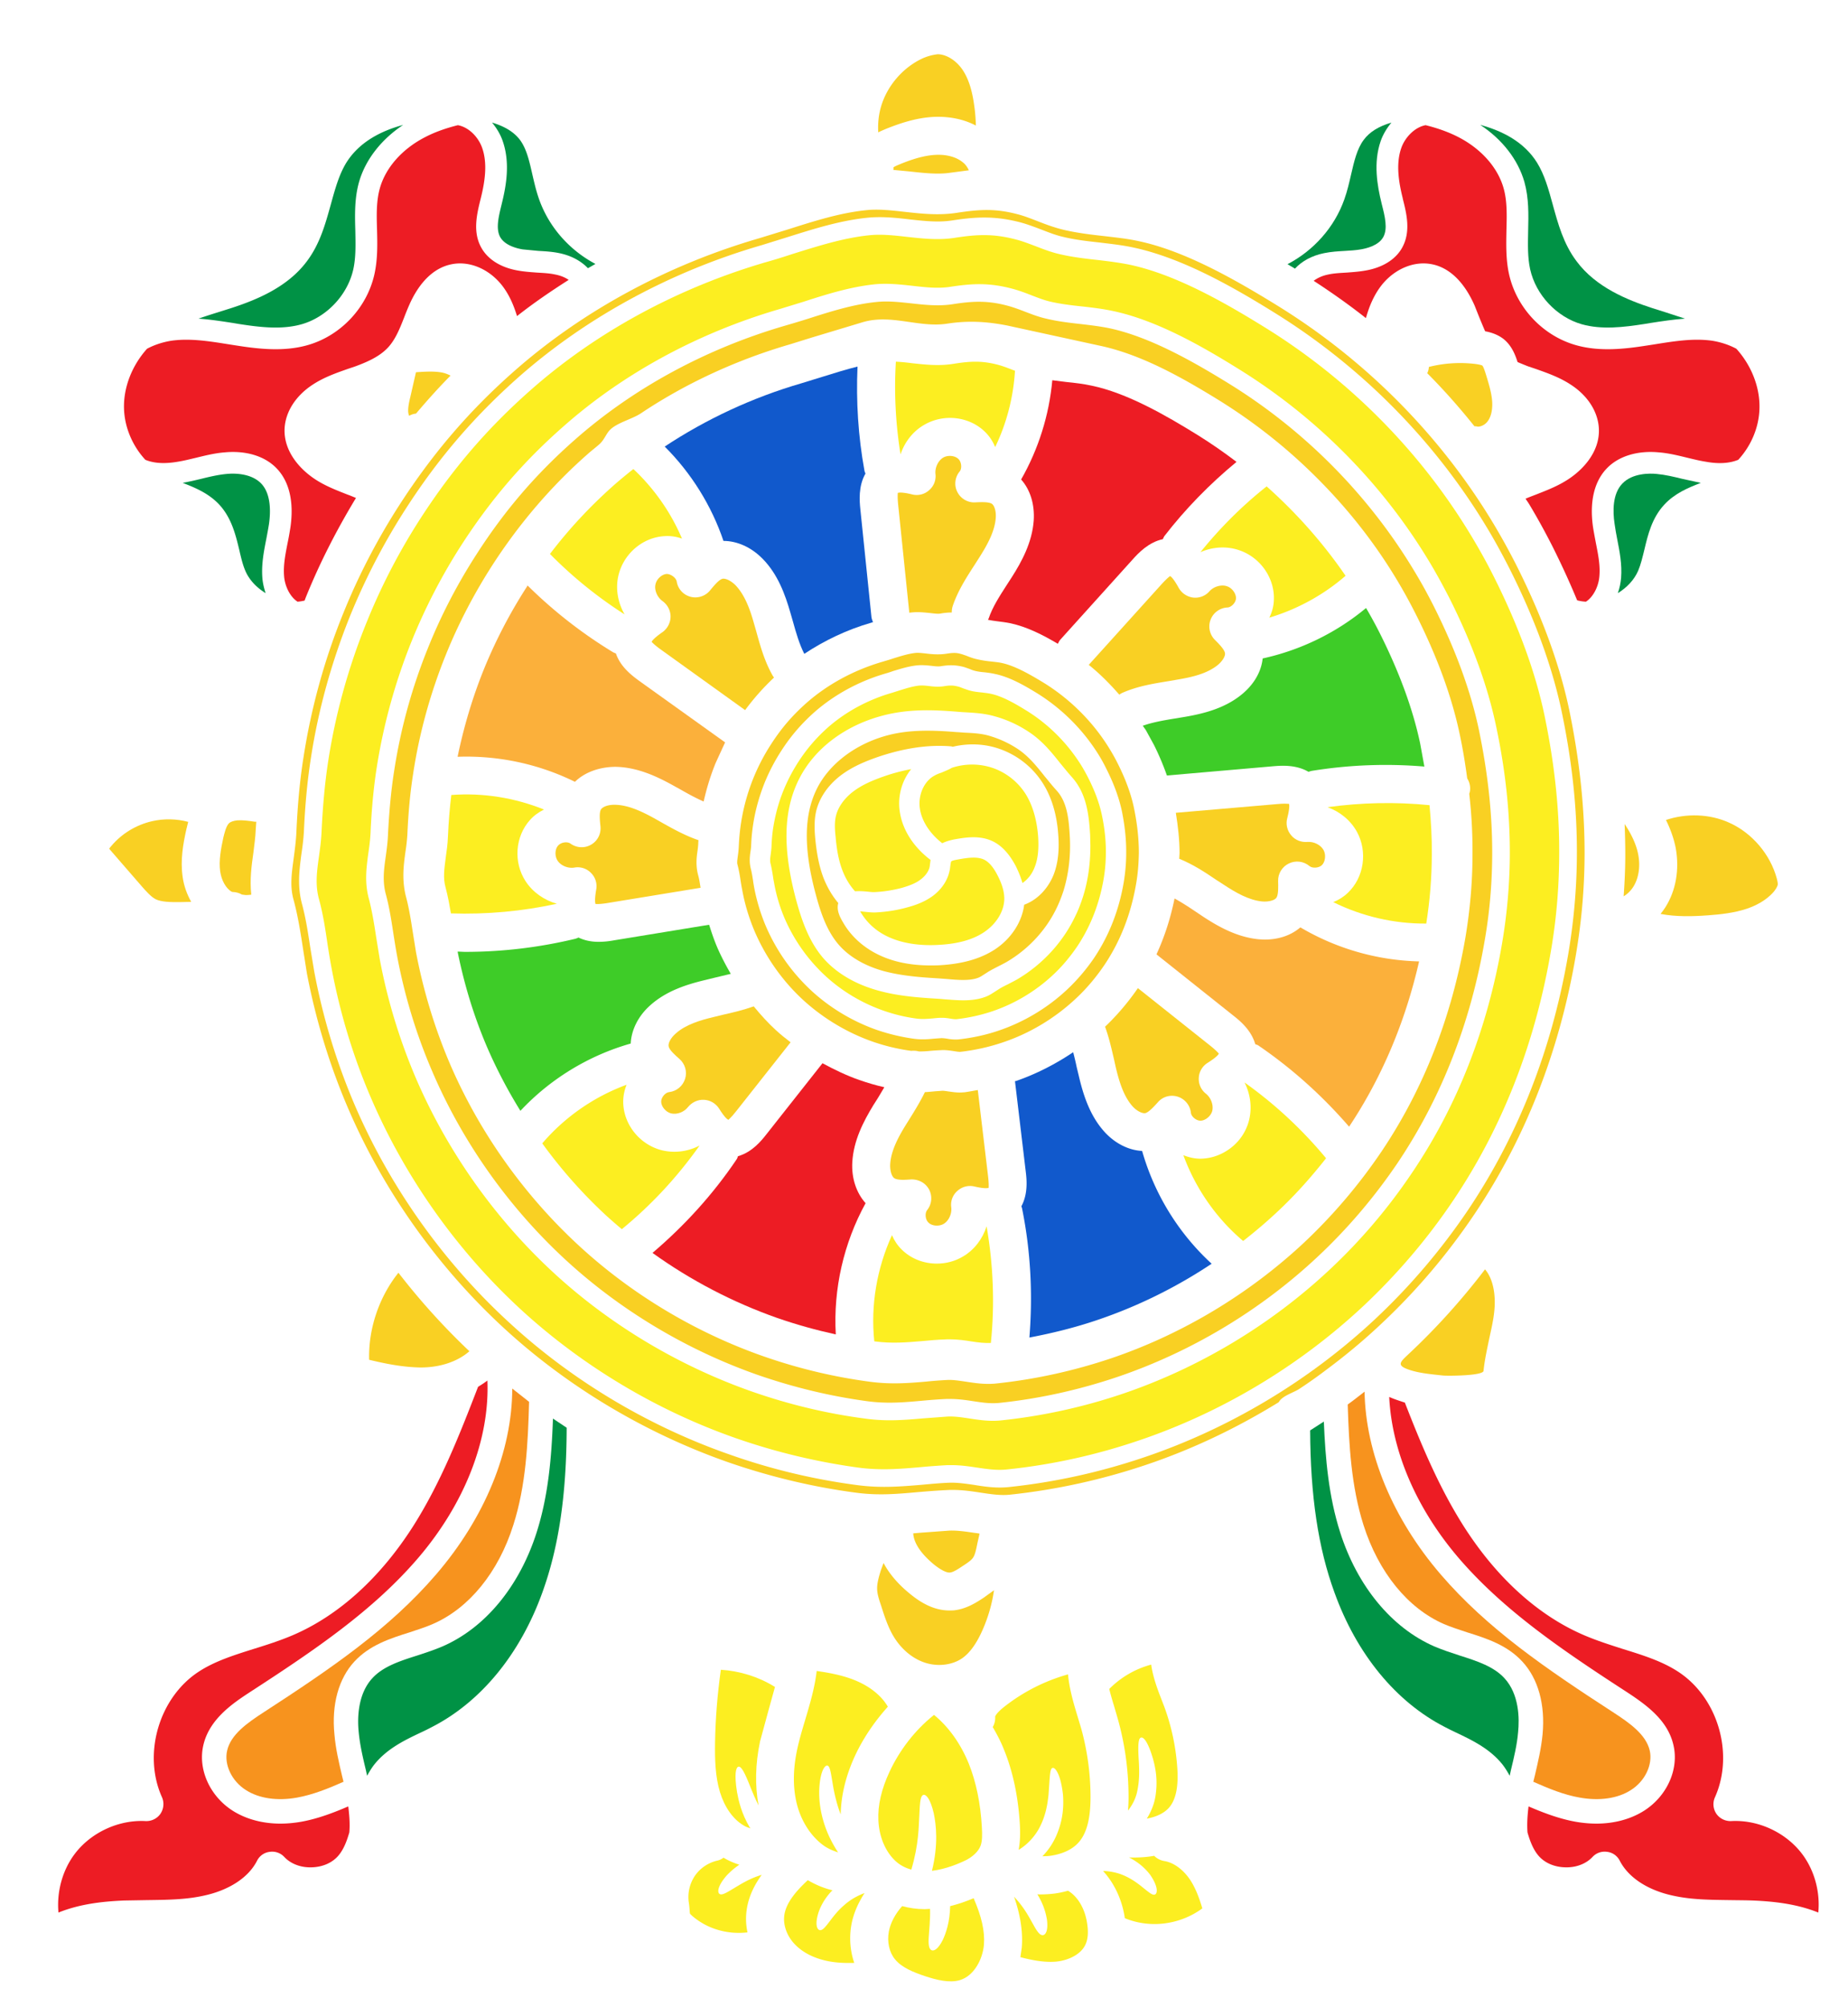 <?xml version="1.0" encoding="UTF-8"?> <svg xmlns="http://www.w3.org/2000/svg" xmlns:v="https://vecta.io/nano" width="477" height="518" fill="none"><style>.B{fill:#f9d023}.C{fill:#fcee21}.D{fill:#ed1c24}.E{fill:#009245}</style><path d="M465.242 478.635c3.149 4.242 4.597 9.761 4.09 15.012-5.774-2.341-11.903-2.894-16.937-3.114-1.953-.068-3.889-.068-5.81-.1-5.085-.068-9.882-.1-14.496-1.096-6.617-1.361-11.703-4.643-13.975-9.02-.64-1.294-1.853-2.17-3.249-2.338-1.449-.22-2.845.268-3.822 1.329-1.684 1.784-4.277 2.761-7.07 2.66-2.796-.067-5.321-1.163-6.905-3.048-1.329-1.581-2.137-3.667-2.794-5.956-.152-2.02-.035-4.258.269-6.715 3.856 1.649 7.846 3.181 12.123 3.954 1.817.32 3.637.488 5.386.488 4.597 0 8.858-1.144 12.291-3.314 5.962-3.786 9.075-10.753 7.594-16.98-1.464-6.363-6.85-10.285-12.207-13.783-16.734-10.857-31.517-20.938-43.068-34.3-11.112-12.924-17.409-27.767-18.082-41.753 1.329.591 2.677 1.011 4.041 1.464 4.226 10.857 8.787 21.846 15.221 31.96 8.486 13.294 19.226 23.023 31.064 28.086 3.317 1.416 6.718 2.493 10.016 3.553 5.169 1.598 10.086 3.146 14.211 5.839 10.304 6.68 14.532 21.239 9.531 32.413a4.37 4.37 0 0 0 .352 4.258c.86 1.261 2.341 1.969 3.841 1.901 7.038-.388 14.208 2.997 18.385 8.6z" class="D"></path><path d="M458.623 226.754c.068.285.288 1.093.252 1.513 0 .136-.116.724-.943 1.785-2.037 2.441-4.982 3.805-7.087 4.51-3.217 1.077-6.818 1.465-9.899 1.684-3.957.301-8.27.421-12.327-.355.456-.553.876-1.161 1.264-1.749 2.693-4.275 3.637-9.661 2.661-15.196-.456-2.409-1.332-4.866-2.528-7.304 5.253-1.752 11.214-1.584 16.216.656 5.958 2.626 10.707 8.196 12.391 14.456z" class="B"></path><path d="M448.185 90.017c3.857 4.274 6.129 9.913 5.961 15.464-.135 4.915-2.207 9.661-5.473 13.195-2.189.908-5.001 1.128-8.435.488-1.532-.236-3.048-.621-4.545-.976-2.425-.589-4.933-1.229-7.561-1.43-5.539-.52-10.472 1.009-13.488 4.242-3.181 3.382-4.377 8.565-3.466 15.012.217 1.396.488 2.758.741 4.122.588 2.978 1.16 5.807.908 8.584-.184 2.558-1.516 5.316-3.469 6.58-.773-.036-1.532-.152-2.272-.356-1.885-4.559-3.99-9.169-6.347-13.867a171.59 171.59 0 0 0-5.809-10.566c-.355-.624-.759-1.18-1.164-1.785.876-.388 1.804-.724 2.713-1.076 2.305-.909 4.697-1.82 6.953-3.114 4.698-2.625 9.615-7.675 9.26-14.003-.253-4.309-2.878-8.432-7.291-11.274-2.877-1.885-6.026-2.981-9.058-4.057l-1.869-.624a99.41 99.41 0 0 1-2.761-1.125c-.572-1.752-1.464-4.242-3.669-5.991-1.516-1.145-3.165-1.668-4.698-1.953-.523-1.161-1.011-2.389-1.548-3.669l-1.18-2.978c-2.625-5.959-6.346-9.628-10.759-10.602-4.681-1.061-9.867 1.077-13.268 5.383-2.02 2.593-3.216 5.571-4.024 8.465-4.342-3.431-8.855-6.612-13.485-9.625.96-.724 2.238-1.329 3.789-1.633 1.464-.32 3.046-.388 4.697-.488 1.497-.117 3.046-.217 4.546-.472 4.613-.721 8.114-2.859 9.831-6.007 2.24-4.071 1.128-8.684.187-12.386l-.086-.42c-.942-3.786-1.818-8.649-.369-12.823.943-2.761 3.468-5.419 6.297-5.942 3.249.808 6.027 1.817 8.535 3.114 5.861 3.046 10.051 7.808 11.567 13.059.977 3.385.86 7.035.76 10.924-.068 3.702-.171 7.556.672 11.358 1.921 8.652 8.687 15.871 17.225 18.31 6.23 1.784 12.88.976 18.621.068l1.549-.236c5.218-.841 10.187-1.649 15.052-.957 2.004.32 4.242.993 6.23 2.069z" class="D"></path><path d="M434.362 123.626l4.648 1.009c-3.184 1.229-6.685 2.658-9.413 5.603-3.214 3.45-4.242 7.792-5.151 11.614-.488 1.969-.911 3.818-1.6 5.435-1.028 2.405-2.948 4.393-5.253 5.806.455-1.296.724-2.625.841-3.954.271-3.501-.386-6.834-1.026-10.081-.236-1.264-.488-2.557-.656-3.854-.491-3.249-.54-7.743 1.985-10.368 2.593-2.758 7.09-2.691 8.907-2.506 2.189.201 4.393.724 6.718 1.296zm-4.346-42.983l4.901 1.597c-3.013.22-5.994.673-8.923 1.128l-1.516.252c-5.389.841-11.063 1.532-16.213.068-6.466-1.852-11.82-7.556-13.303-14.155-.689-3.13-.589-6.463-.521-9.997.1-4.122.201-8.397-.976-12.603-1.652-5.739-5.709-10.957-11.383-14.694 5.709 1.532 11.348 4.41 14.664 9.761 1.904 3.081 2.949 6.783 4.025 10.737 1.381 5.017 2.777 10.2 6.178 14.71 5.002 6.715 13.051 9.962 19.498 12.066l3.569 1.128z" class="E"></path><path d="M425.826 451.826c.825 3.602-1.196 7.911-4.884 10.217-3.385 2.169-8.082 2.842-13.165 1.933-4.093-.705-8.082-2.354-12.006-4.09.135-.504.252-1.025.387-1.545.809-3.469 1.649-7.003 2.005-10.673.724-7.707-1.129-14.387-5.221-18.797-3.889-4.239-9.143-5.956-14.261-7.556-2.104-.708-4.089-1.329-5.977-2.137-9.327-4.055-16.886-13.363-20.759-25.546-3.165-9.948-3.756-20.617-4.076-31.119 1.465-1.044 2.913-2.205 4.345-3.314.287 15.885 7.258 32.749 19.682 47.205 12.071 14.035 27.243 24.352 44.4 35.493 4.478 2.894 8.57 5.839 9.53 9.929z" fill="#f7931e"></path><path d="M422.879 220.711c.556 3.03.067 6.01-1.297 8.18-.64 1.009-1.497 1.853-2.492 2.457.255-3.569.423-7.151.423-10.721 0-2.625-.068-5.283-.168-7.943 1.849 2.761 3.081 5.47 3.534 8.027zm-15.861-.116c.067-11.898-1.229-23.931-3.89-36.77-2.424-11.63-6.97-24.117-13.552-37.178-1.684-3.298-3.469-6.612-5.389-9.829-13.52-22.719-32.646-42.138-55.327-56.173-10.992-6.835-23.959-14.138-36.351-16.764-2.929-.64-5.909-.941-8.771-1.296-3.232-.353-6.281-.705-9.261-1.429-1.885-.42-3.67-1.128-5.606-1.869-1.701-.656-3.486-1.329-5.338-1.85-6.634-1.752-11.567-1.5-17.865-.523-3.501.523-7.07.136-10.891-.285-3.537-.42-7.207-.808-10.995-.42-7.074.74-13.857 2.91-20.458 4.98l-6.718 2.088c-23.454 6.799-45.056 18.529-62.498 33.842-11.551 10.201-20.897 21.038-29.348 34.165-5.622 8.716-10.455 18.024-14.379 27.65-4.765 11.83-8.199 24.151-10.119 36.638-.909 5.823-1.513 12.05-1.817 19.05-.119 1.985-.355 3.905-.64 5.771-.523 4.057-1.112 8.248.152 12.942.976 3.653 1.532 7.288 2.121 11.174l1.028 6.227a165.64 165.64 0 0 0 10.32 34.165c9.11 21.306 22.999 40.912 40.175 56.612 16.161 14.879 35.846 26.641 56.824 33.945 10.607 3.754 21.602 6.379 32.697 7.844 6.197.84 11.348.385 16.837-.068 2.205-.204 4.445-.421 6.837-.524 2.238-.1 4.377.236 6.65.556 2.105.353 4.277.673 6.583.673.775 0 1.548-.033 2.373-.117 11.838-1.245 23.606-3.837 35.056-7.724 21.92-7.423 42.48-19.741 59.45-35.594 9.01-8.432 17.089-17.924 24.027-28.206 12.915-19.253 21.602-41.332 25.795-65.701 1.48-8.6 2.256-17.352 2.289-26.001zm-1.969-37.343c2.693 13.092 3.989 25.31 3.957 37.343-.036 8.853-.792 17.434-2.308 26.254-4.242 24.704-13.065 47.104-26.132 66.558-7.019 10.436-15.185 20.029-24.295 28.526-4.277 4.022-8.787 7.775-13.468 11.277-2.392 1.817-4.866 3.601-7.393 5.25-.573.385-1.262.689-2.002 1.042-1.332.64-2.728 1.296-3.352 2.424-10.724 6.615-22.139 12.067-33.926 16.056-11.567 3.922-23.506 6.547-35.474 7.808-2.46.253-4.901-.135-7.494-.52-2.308-.356-4.665-.708-7.29-.708-.421 0-.876 0-1.297.032-2.609.12-5.101.32-7.526.524-5.589.504-10.422.925-16.148.152-11.23-1.481-22.358-4.174-33.117-7.912-21.214-7.455-41.1-19.318-57.5-34.365-17.357-15.936-31.401-35.746-40.608-57.337-4.716-11.057-8.218-22.668-10.474-34.5l-1.009-6.412c-.624-4.09-1.296-8.364-2.444-12.603-.957-3.501-.453-6.816.068-10.705.271-2.137.591-4.342.692-6.783.32-7.1.909-13.444 1.852-19.318 1.969-12.674 5.405-25.161 10.271-37.11 3.922-9.726 8.822-19.134 14.528-27.986 8.571-13.279 18.001-24.268 29.684-34.55 17.629-15.5 39.467-27.33 63.242-34.23l7.29-2.24c6.918-2.202 13.436-4.274 20.153-4.963 3.13-.353 6.447.032 9.984.42 4.345.488 8.822.976 13.555.236 5.958-.909 9.983-1.112 15.725.42 1.616.42 3.216 1.06 4.933 1.717 2.137.841 4.377 1.681 6.902 2.289 3.57.824 7.174 1.245 10.675 1.633 2.981.353 5.842.656 8.571 1.261 11.987 2.525 24.935 9.913 36.03 16.761 22.966 14.206 42.347 33.88 56 56.868a170.99 170.99 0 0 1 5.457 9.945c6.65 13.195 11.247 25.8 13.688 37.446z" class="B"></path><path d="M389.71 220.527c.035-10.637-1.077-21.423-3.502-32.901-2.156-10.417-6.229-21.591-12.107-33.288-1.513-2.929-3.113-5.907-4.83-8.785-12.09-20.33-29.196-37.714-49.518-50.285-9.834-6.127-21.417-12.674-32.564-15.012-2.625-.556-5.286-.876-7.879-1.161-2.861-.304-5.557-.624-8.215-1.245-1.684-.388-3.268-1.028-4.985-1.684-1.532-.605-3.116-1.196-4.833-1.649-5.909-1.581-10.354-1.364-15.993-.488-3.116.488-6.297.136-9.698-.252-3.184-.353-6.518-.724-9.883-.388-6.333.673-12.427 2.593-18.304 4.494l-6.027 1.85c-20.978 6.094-40.343 16.544-55.915 30.31-10.355 9.089-18.69 18.782-26.3 30.544-5.034 7.811-9.346 16.14-12.847 24.756-4.277 10.57-7.323 21.627-9.075 32.785-.808 5.182-1.329 10.786-1.6 17.048-.1 1.749-.32 3.466-.572 5.115-.488 3.669-1.009 7.456.152 11.681.841 3.246 1.364 6.512 1.885 9.945l.911 5.587c1.953 10.502 5.082 20.767 9.243 30.563 8.166 19.066 20.558 36.603 35.93 50.706 14.496 13.295 32.109 23.796 50.847 30.375 9.514 3.334 19.345 5.707 29.296 7.003 5.541.773 10.186.353 15.087-.068l6.094-.455c1.969-.101 3.89.219 5.926.523 1.853.285 3.805.57 5.878.57a19.22 19.22 0 0 0 2.172-.117c10.572-1.109 21.146-3.417 31.366-6.883 19.616-6.664 38.034-17.689 53.222-31.892 8.066-7.521 15.272-15.988 21.466-25.225 11.603-17.217 19.365-36.991 23.119-58.802 1.328-7.691 2.02-15.535 2.053-23.275zm8.974-35.762c2.593 12.522 3.84 24.252 3.773 35.794-.036 8.552-.725 16.797-2.205 25.28-4.093 23.728-12.528 45.219-25.106 63.933-6.718 10.013-14.597 19.218-23.319 27.398-16.517 15.431-36.519 27.414-57.836 34.617-11.112 3.786-22.543 6.295-34.078 7.491-2.66.285-5.15-.103-7.778-.488-2.088-.32-4.193-.624-6.466-.624h-1.093c-2.441.135-4.749.304-7.005.521-5.202.455-10.152.876-15.861.135-10.775-1.464-21.482-4.022-31.788-7.624-20.406-7.135-39.532-18.597-55.292-33.036-16.669-15.296-30.137-34.346-38.995-55.064-4.562-10.637-7.914-21.794-10.051-33.204-.388-2.037-.708-4.055-1.028-6.092-.556-3.821-1.144-7.775-2.205-11.662-1.044-3.805-.556-7.203-.016-11.125.269-1.953.556-3.989.656-6.192.32-6.818.876-12.909 1.752-18.548 1.885-12.15 5.218-24.149 9.883-35.626 3.77-9.373 8.467-18.41 13.957-26.91 8.234-12.739 17.308-23.308 28.539-33.188 16.905-14.908 37.916-26.286 60.749-32.933 2.273-.624 4.562-1.364 6.834-2.105 6.366-1.985 12.948-4.09 19.566-4.779 3.265-.353 6.549.033 10.018.42 3.922.437 7.979.876 12.104.236 5.826-.908 10.087-1.112 15.945.453 1.633.423 3.216 1.044 4.933 1.684 1.972.773 3.992 1.549 6.162 2.053 3.252.773 6.585 1.161 9.766 1.513 2.778.32 5.642.675 8.37 1.229 11.735 2.492 24.227 9.56 34.902 16.175 22.074 13.647 40.66 32.545 53.795 54.66 1.852 3.114 3.637 6.327 5.253 9.56 6.363 12.655 10.824 24.805 13.165 36.047z" class="C"></path><path d="M388.311 433.146c3.857 4.157 3.89 10.501 3.537 13.918-.271 3.265-1.044 6.447-1.852 9.813l-.32 1.464c-.556-1.012-1.145-2.004-1.885-2.945-3.285-4.09-7.914-6.295-11.972-8.215-.976-.453-1.971-.941-2.912-1.446-12.595-6.463-22.731-18.781-28.456-34.685-4.209-11.51-6.213-24.941-6.281-41.853l3.537-2.273c.387 9.557 1.228 19.253 4.209 28.594 4.445 13.932 13.303 24.637 24.295 29.432 2.14.911 4.38 1.651 6.55 2.356 4.513 1.432 8.79 2.829 11.55 5.84z" class="E"></path><path d="M383.312 327.629c2.308 2.693 2.796 7.203 2.375 10.905-.235 2.322-.775 4.595-1.296 7-.556 2.71-1.18 5.471-1.467 8.297-.101 1.296-9.444 1.331-10.539 1.196-2.845-.32-5.91-.556-8.62-1.465-3.352-1.128-2.44-1.936-.303-3.954 7.206-6.732 13.823-14.071 19.85-21.979zm-3.234-107.135c.035-5.15-.236-10.333-.841-15.603.084-.252.152-.469.185-.705.168-1.161-.101-2.305-.708-3.266-.488-3.634-1.077-7.336-1.885-11.157-2.021-9.761-5.842-20.23-11.348-31.151-6.853-13.648-15.708-25.614-26.603-36.283-7.322-7.187-15.44-13.547-24.159-18.966-9.699-5.991-20.173-11.865-30.78-14.122l-24.092-5.251c-5.288-1.009-9.969-1.277-15.339-.453-7.274 1.128-14.277-2.509-21.67-.42l-13.401 4.038-5.405 1.684a142.89 142.89 0 0 0-26.468 10.634c-4.176 2.205-8.201 4.578-12.071 7.171-2.36 1.581-6.317 2.457-8.134 4.407-.944 1.011-1.329 2.34-2.525 3.501-1.011.909-2.104 1.717-3.116 2.626-15.893 13.967-28.64 32.092-36.586 51.698-3.99 9.864-6.87 20.178-8.468 30.679-.775 4.866-1.264 10.081-1.516 15.888a48.56 48.56 0 0 1-.488 4.375c-.488 3.501-1.012 7.455.217 11.949.724 2.794 1.18 5.671 1.652 8.717l.84 5.234c1.853 9.777 4.749 19.389 8.639 28.559 7.626 17.856 19.261 34.232 33.589 47.391 13.571 12.471 29.988 22.299 47.53 28.426 8.909 3.113 18.117 5.318 27.427 6.547 5.389.721 10.003.353 14.464-.035 1.752-.185 3.537-.32 5.422-.421 1.464-.084 3.013.168 4.765.421 1.784.268 3.737.588 5.877.588.74 0 1.513-.032 2.322-.133 9.902-1.06 19.768-3.233 29.331-6.446 18.318-6.192 35.542-16.525 49.754-29.787 7.526-7.068 14.293-15.012 20.102-23.612 10.827-16.105 18.065-34.585 21.602-54.912 1.229-7.22 1.885-14.559 1.885-21.811zm1.684-31.96c2.308 11.209 3.436 21.627 3.401 31.96-.032 7.588-.656 14.976-1.985 22.532-3.656 21.174-11.182 40.356-22.378 57.052-6.026 8.92-13.031 17.149-20.842 24.436-14.735 13.783-32.565 24.453-51.574 30.899-9.915 3.347-20.137 5.604-30.389 6.68-2.36.253-4.565-.1-6.905-.453-1.853-.287-3.786-.556-5.807-.556h-.979c-2.205.101-4.274.269-6.262.453-4.665.421-9.075.809-14.109.136-9.63-1.296-19.161-3.602-28.404-6.816-18.168-6.378-35.225-16.56-49.265-29.434-14.884-13.648-26.94-30.663-34.802-49.141-4.076-9.492-7.073-19.454-8.974-29.603-.337-1.833-.624-3.653-.909-5.47-.523-3.398-1.044-6.932-1.988-10.401-.909-3.382-.504-6.395 0-9.894.236-1.752.488-3.569.556-5.538.32-6.124.808-11.51 1.616-16.541 1.668-10.857 4.614-21.526 8.79-31.792 3.35-8.331 7.559-16.408 12.46-23.999 7.306-11.375 15.405-20.783 25.456-29.619 15.087-13.295 33.825-23.443 54.166-29.367a237.87 237.87 0 0 0 6.127-1.85c5.674-1.817 11.551-3.669 17.428-4.258 2.877-.32 5.826 0 8.906.336 3.502.388 7.171.808 10.876.22 5.186-.808 8.974-.976 14.16.42 1.432.385 2.861.909 4.377 1.497 1.752.673 3.57 1.38 5.522 1.817 2.913.708 5.894 1.06 8.758 1.38 2.592.304 5.05.589 7.458 1.077 10.439 2.205 21.602 8.532 31.13 14.423 19.684 12.183 36.233 29.047 47.969 48.753 1.684 2.794 3.249 5.671 4.697 8.533 5.693 11.309 9.631 22.13 11.719 32.127zm3.402-84.767c.1 2.102-.32 3.886-1.229 5.047-.724.944-1.988 1.465-2.761 1.261-.203-.065-.388-.032-.607-.065-3.806-4.762-7.863-9.357-12.172-13.682a4.03 4.03 0 0 0 .42-1.616c3.957-1.009 8.166-1.261 12.223-.74 1.145.184 1.5.32 1.568.388.317.285.74 1.681.909 2.205.74 2.406 1.516 4.895 1.649 7.203z" class="B"></path><path d="M368.982 207.821c.388 4.275.64 8.465.589 12.639 0 6.059-.488 11.933-1.429 17.924-8.302.068-16.601-1.868-24.011-5.538 1.397-.556 2.693-1.361 3.773-2.406 4.174-3.954 5.15-10.585 2.357-15.719-1.652-3.01-4.429-5.251-7.611-6.376 8.755-1.212 17.545-1.4 26.332-.524z" class="C"></path><path d="M366.574 191.932l1.079 5.926a119.25 119.25 0 0 0-29.06 1.109 5.51 5.51 0 0 0-.843.253c-3.214-1.901-7.038-1.614-9.075-1.446l-27.477 2.39c-.911-2.593-2.004-5.219-3.352-7.912l-2.036-3.718c-.253-.42-.573-.808-.841-1.212 2.525-.893 5.318-1.381 8.299-1.869l2.34-.385c4.698-.792 10.155-2.088 14.564-5.555 3.369-2.625 5.37-6.023 5.742-9.56 9.766-2.137 18.993-6.612 26.687-13.023a116.36 116.36 0 0 1 3.502 6.411c5.068 10.081 8.602 19.706 10.471 28.591z" fill="#3ecc28"></path><path d="M356.691 52.824c.776 3.029 1.549 6.194.355 8.364-1.228 2.24-4.48 2.964-5.809 3.181-1.332.236-2.693.304-4.025.388-1.784.1-3.601.201-5.47.589-3.149.64-5.709 2.069-7.494 3.989l-1.92-1.144c6.753-3.518 12.123-9.525 14.665-16.728.775-2.172 1.263-4.342 1.752-6.447.775-3.366 1.516-6.58 3.232-8.885 1.5-2.069 3.906-3.534 7.174-4.494-1.229 1.481-2.208 3.13-2.78 4.798-1.917 5.568-.892 11.443.22 15.969l.1.42z" class="E"></path><path d="M366.291 248.144c-3.57 15.652-9.631 29.988-18.066 42.662-6.905-7.976-14.751-15.047-23.49-21.003-.216-.135-.488-.168-.74-.303-1.025-3.651-4.022-6.092-5.638-7.356l-19.853-15.817c2.072-4.51 3.637-9.308 4.665-14.423 1.768.977 3.536 2.102 5.321 3.315l1.985 1.328c3.99 2.626 8.858 5.37 14.464 5.891.521.035 1.044.068 1.581.068 3.604 0 6.786-1.128 9.126-3.146a63.29 63.29 0 0 0 30.645 8.784z" fill="#fbb03b"></path><path d="M341.639 219.416c.656 1.21.456 3.027-.453 3.903-.808.741-2.441.841-3.184.22-1.513-1.264-3.569-1.516-5.318-.673s-2.848 2.626-2.78 4.559c.035 1.397.103 3.466-.421 4.258-.436.708-2.053 1.129-3.669.993-3.436-.32-6.837-2.27-9.967-4.342l-1.904-1.229c-2.929-1.985-6.026-4.022-9.563-5.451 0-.504.084-.944.084-1.448 0-3.382-.388-6.848-.96-10.418l26.031-2.237c.908-.084 1.565-.119 2.02-.119.809 0 1.129.084 1.161.035.068.184.236.993-.456 3.718-.42 1.533-.032 3.182 1.012 4.41 1.009 1.229 2.593 1.852 4.177 1.717 1.665-.152 3.466.773 4.19 2.104z" class="B"></path><path d="M342.28 298.951c-3.973 5.05-8.266 9.845-12.964 14.187-2.693 2.509-5.538 4.898-8.435 7.171-6.97-5.875-12.291-13.583-15.44-22.147 1.397.553 2.862.908 4.41.908 2.897-.035 5.625-1.06 7.882-2.812a13 13 0 0 0 4.646-7.033c.843-3.281.387-6.815-1.145-9.829 7.846 5.571 14.9 12.151 21.046 19.555zm5.034-150.336c-5.674 4.931-12.424 8.635-19.682 10.805.676-1.364 1.096-2.826 1.164-4.342.352-5.739-3.437-11.258-9.043-13.094-3.216-1.077-6.753-.841-9.901.54 5.069-6.276 10.778-11.983 17.091-16.981 7.695 6.867 14.564 14.591 20.371 23.072z" class="C"></path><path d="M316.673 151.309c1.329.404 2.424 1.92 2.356 3.181-.084 1.077-1.196 2.273-2.223 2.306-1.918.1-3.637 1.328-4.326 3.146-.708 1.784-.252 3.853 1.112 5.218.976.976 2.424 2.424 2.592 3.398.152.843-.74 2.205-2.02 3.217-2.745 2.137-6.517 3.01-10.238 3.634l-2.238.388c-3.873.637-7.914 1.261-11.871 2.978a4.96 4.96 0 0 0-.908.52c-2.409-2.758-5.001-5.383-7.882-7.689l18.706-20.717c1.616-1.785 2.24-2.138 2.275-2.205.168.067.841.52 2.205 2.996a5 5 0 0 0 3.754 2.558c1.6.184 3.149-.42 4.193-1.6 1.112-1.261 3.081-1.817 4.513-1.329z" class="B"></path><path d="M309.179 112.315c3.437 2.137 6.753 4.443 9.986 6.9-6.905 5.704-13.167 12.099-18.656 19.202-.152.219-.22.488-.353.74-3.721.808-6.349 3.634-7.713 5.15l-18.806 20.851c-.268.32-.404.673-.589 1.009-3.889-2.305-8.014-4.407-12.326-5.318-1.145-.234-2.341-.369-3.501-.521-.741-.1-1.465-.201-2.205-.353.032-.135.152-.236.184-.371.976-2.91 2.796-5.72 4.681-8.649l1.297-2.004c2.56-4.022 5.218-8.918 5.641-14.556.285-4.242-.912-8.012-3.249-10.637 4.477-7.841 7.238-16.626 8.046-25.614l3.637.456c2.306.233 4.446.485 6.515.941 9.077 1.885 18.941 7.524 27.411 12.774z" class="D"></path><path d="M311.283 282.305c1.297 1.044 1.988 2.929 1.617 4.443-.353 1.331-1.785 2.508-3.049 2.508-1.093 0-2.337-1.044-2.457-2.02-.2-1.934-1.532-3.567-3.384-4.171-1.869-.592-3.89-.036-5.151 1.445-.911 1.009-2.291 2.541-3.216 2.794-.808.168-2.289-.589-3.369-1.818-2.272-2.592-3.401-6.343-4.277-10.013l-.488-2.205c-.64-2.725-1.261-5.502-2.273-8.263a63.21 63.21 0 0 0 8.47-9.962l18.554 14.759c1.852 1.465 2.292 2.102 2.34 2.137-.048.169-.488.876-2.861 2.374-1.364.84-2.24 2.289-2.308 3.886-.1 1.584.591 3.114 1.852 4.106z" class="B"></path><path d="M307.226 485.251c1.397 2.137 2.341 4.694 3.116 7.32-5.741 4.222-13.455 5.25-20.004 2.525-.689-4.73-2.693-8.972-5.59-12.153.035 0 .068-.033.068-.033 1.717.068 3.216.388 4.478.841 2.172.808 3.74 1.92 4.9 2.793 2.306 1.82 3.266 2.777 3.957 2.425.589-.288.876-1.885-1.212-4.982-1.06-1.43-2.777-3.182-5.541-4.578.388.035.743.035 1.112.035 1.652 0 3.369-.1 5.085-.388a.84.84 0 0 0 .304-.068 4.82 4.82 0 0 0 2.642 1.364c2.408.388 4.9 2.205 6.685 4.899z" class="C"></path><path d="M294.798 297.065a63.02 63.02 0 0 0 17.949 29.115c-9.143 6.091-19.074 10.99-29.413 14.491-5.777 1.969-11.686 3.433-17.629 4.559.893-11.055.337-22.163-1.836-33.034-.032-.287-.133-.572-.236-.843 1.785-3.298 1.365-7.1 1.112-9.105l-2.761-23.172c.101-.035.169-.068.285-.068 5.169-1.784 10.154-4.342 14.735-7.42.317 1.228.637 2.522.909 3.854l.556 2.305c1.093 4.662 2.744 10.013 6.446 14.203 2.761 3.13 6.382 4.947 9.883 5.115z" fill="#1159cc"></path><path d="M303.856 456c.388 5.066-.32 8.532-2.137 10.602-1.212 1.364-3.249 2.373-5.709 2.793 1.264-2.018 2.005-4.122 2.257-5.939.624-4.142-.049-7.22-.64-9.425-1.261-4.375-2.425-5.706-3.081-5.554-.741.135-.874 1.952-.589 6.194.101 2.053.236 4.746-.455 7.841-.353 1.6-1.126 3.282-2.357 4.814.119-1.212.152-2.406.152-3.45 0-6.867-.925-13.666-2.778-20.23l-.976-3.365a75.33 75.33 0 0 1-1.229-4.342 23.97 23.97 0 0 1 10.825-6.293c.455 3.214 1.6 6.293 2.695 9.086l.705 1.836c1.82 4.963 2.932 10.149 3.317 15.432z" class="C"></path><path d="M290.692 220.174v-.456c0-3.314-.388-6.748-1.112-10.349-.74-3.467-2.105-7.188-4.041-10.99-.472-.976-1.009-1.969-1.565-2.91-3.992-6.683-9.631-12.422-16.316-16.56-3.401-2.089-7.106-4.19-10.895-4.966-.873-.201-1.784-.32-2.657-.421-.809-.067-1.617-.168-2.376-.352a6.62 6.62 0 0 1-1.329-.456c-.573-.2-1.128-.42-1.717-.588-2.208-.556-3.889-.488-5.845-.168-.74.1-1.649 0-2.573-.12-1.08-.1-2.257-.233-3.537-.1-2.189.22-4.225.876-6.197 1.464a25.31 25.31 0 0 1-1.853.605c-6.886 1.988-13.267 5.454-18.418 9.965-3.384 3.013-6.161 6.21-8.638 10.081a49.54 49.54 0 0 0-4.241 8.128c-1.4 3.501-2.425 7.135-2.981 10.805-.271 1.765-.456 3.582-.523 5.603-.033.488-.101.993-.169 1.429-.184 1.264-.352 2.745.101 4.462.255.976.388 1.952.556 2.929.068.605.187 1.226.287 1.817.657 3.466 1.684 6.864 3.049 10.081a49.22 49.22 0 0 0 11.835 16.693c4.766 4.375 10.572 7.843 16.737 10.013a51.34 51.34 0 0 0 9.663 2.305c1.953.253 3.569.12 5.169-.032l1.869-.136c.488 0 .976.068 1.465.136a11.84 11.84 0 0 0 2.172.219c.287 0 .556 0 .876-.035 3.469-.388 6.97-1.128 10.32-2.273 6.481-2.202 12.543-5.822 17.544-10.501 2.628-2.457 5.018-5.25 7.09-8.296 3.805-5.704 6.362-12.183 7.594-19.354.42-2.522.656-5.115.656-7.672zm3.265 0c-.051 2.777-.252 5.435-.74 8.128-1.332 7.691-4.057 14.659-8.115 20.715-2.172 3.216-4.697 6.227-7.545 8.852-5.318 4.966-11.784 8.853-18.654 11.158-3.604 1.228-7.29 2.037-10.995 2.457-.388.035-.943-.065-1.616-.168-.792-.117-1.817-.285-2.929-.285-.22 0-.388.033-.608.033-.908.035-1.784.1-2.625.168-1.077.119-2.021.152-2.929.152-.675-.185-1.332-.22-2.004-.152a50.67 50.67 0 0 1-9.935-2.373c-6.598-2.306-12.763-6.024-17.865-10.67-5.402-4.947-9.731-11.09-12.608-17.788-1.467-3.467-2.56-7.068-3.217-10.738a43.7 43.7 0 0 1-.355-2.001c-.217-1.465-.453-2.978-.873-4.543-.136-.456-.036-1.096.1-2.172.117-.809.22-1.682.252-2.558.101-2.237.304-4.223.589-6.059a52.41 52.41 0 0 1 3.184-11.51c1.228-3.013 2.744-5.942 4.529-8.684 2.693-4.19 5.522-7.472 9.208-10.738 5.456-4.795 12.258-8.464 19.6-10.601.841-.252 1.682-.488 2.525-.776 2.105-.656 4.09-1.294 5.994-1.497.656-.068 1.565.033 2.541.136 1.516.184 3.401.385 5.438.067 1.752-.271 2.56-.271 3.74.066.453.119.873.287 1.296.42.876.355 1.785.708 2.726.911 1.296.318 2.644.505 3.973.638.827.103 1.668.168 2.509.355 3.436.721 7.393 3.01 10.827 5.099 7.141 4.41 13.167 10.533 17.393 17.685.607 1.012 1.163 2.021 1.684 3.065 2.072 4.106 3.501 7.993 4.241 11.562.844 4.09 1.264 7.908 1.264 11.646z" class="B"></path><path d="M281.448 218.29l-.065-2.794c-.32-5.25-.911-10.721-4.765-14.979-1.012-1.128-1.953-2.321-2.913-3.466-2.257-2.845-4.614-5.79-8.082-8.096a30.56 30.56 0 0 0-9.059-4.122c-2.56-.708-4.949-.841-7.257-.976a47.22 47.22 0 0 1-2.138-.152c-6.129-.488-12.662-.808-19.565 1.06-9.63 2.593-17.409 8.5-21.333 16.273-4.09 8.079-4.326 18.025-.773 31.252 1.38 5.066 3.3 10.889 7.29 15.331 3.333 3.67 8.115 6.463 13.872 8.044 4.969 1.4 10.019 1.785 15.156 2.105.656.035 1.396.1 2.104.168 1.497.1 3.114.252 4.714.252 1.969 0 3.941-.217 5.758-.908 1.044-.388 1.885-.993 2.66-1.481l.809-.521c.724-.455 1.497-.841 2.305-1.228.776-.421 1.584-.809 2.34-1.245 6.518-3.822 11.839-9.593 15.02-16.292.776-1.565 1.413-3.214 1.969-4.931 1.332-4.157 1.953-8.632 1.953-13.294zm2.98-7.844c.708 3.401 1.045 6.58 1.012 9.693a40.82 40.82 0 0 1-.591 6.835c-1.109 6.395-3.401 12.199-6.783 17.281-1.836 2.694-3.925 5.219-6.314 7.423a43.32 43.32 0 0 1-15.608 9.341c-3.016 1.009-6.097 1.682-9.21 2.037-.505.032-1.061-.035-1.685-.152-.64-.103-1.329-.203-2.137-.203h-.388c-.724.035-1.396.1-2.053.168-1.448.119-2.66.219-4.076.035-2.897-.372-5.774-1.077-8.57-2.053-5.538-1.937-10.692-5.015-14.95-8.937a44.12 44.12 0 0 1-10.542-14.859 41.85 41.85 0 0 1-2.693-8.972c-.1-.556-.219-1.109-.287-1.665-.185-1.196-.385-2.357-.656-3.501-.185-.673-.117-1.297.035-2.39.068-.588.168-1.228.2-1.885.068-1.849.204-3.501.456-5.047.521-3.282 1.397-6.547 2.661-9.628a44.82 44.82 0 0 1 3.789-7.269c2.237-3.468 4.697-6.294 7.694-8.971 4.594-4.022 10.271-7.1 16.433-8.885l1.985-.624c1.784-.556 3.469-1.093 5.118-1.261.743-.068 1.532 0 2.408.1 1.196.152 2.525.288 3.957.068 1.432-.236 2.34-.268 3.672.084.437.101.806.269 1.193.421.676.236 1.332.488 2.005.656.976.252 1.988.353 3.013.456.724.1 1.464.168 2.156.317 3.029.624 6.346 2.541 9.259 4.342 5.945 3.669 10.946 8.787 14.532 14.759.488.844.976 1.717 1.396 2.561 1.752 3.43 2.948 6.712 3.569 9.725zm-3.79 286.215c.32 2.138.152 3.987-.488 5.284-1.245 2.693-4.746 4.141-7.695 4.374-2.912.22-6.026-.352-9.074-1.161l.355-2.438c.385-4.73-.64-9.272-1.988-13.162 2.712 2.862 3.99 5.503 4.917 7.103 1.128 2.07 1.801 2.911 2.577 2.81.656-.116 1.329-1.161 1.009-3.886-.253-1.617-.841-3.99-2.493-6.648.187 0 .388.033.556.033 1.264 0 2.525-.068 3.821-.22 1.232-.168 2.425-.42 3.537-.74 2.593 1.548 4.445 4.762 4.966 8.651zm-1.528-50.404c1.565 5.722 2.373 11.629 2.373 17.588 0 5.654-1.012 9.405-3.116 11.746-1.633 1.817-4.258 3.013-7.458 3.433-.589.066-1.229.066-1.853.101 1.516-1.533 2.628-3.249 3.401-4.898 2.056-4.443 2.105-8.264 1.92-10.955-.588-5.418-2.036-7.103-2.66-6.967-.773.152-.708 2.17-1.077 6.967-.252 2.355-.708 5.503-2.492 8.75-1.045 1.885-2.845 4.022-5.218 5.438.42-2.205.42-4.378.32-6.447-.424-7.252-1.788-13.767-4.109-19.422-.792-2.036-1.82-3.97-2.897-5.823.456-.789.692-1.733.624-2.725.032-.033.184-.757 2.172-2.373a47.12 47.12 0 0 1 16.634-8.5c.352 3.838 1.464 7.559 2.492 10.941l.944 3.146z" class="C"></path><path d="M271.968 225.744c1.112-2.878 1.499-6.262 1.179-10.368-.371-5.319-1.784-9.829-4.092-13.396-2.593-4.022-6.515-7.103-11.06-8.684-3.889-1.364-8.099-1.497-12.056-.556-.168-.032-.271-.068-.439-.1-6.026-.505-12.611.521-19.546 2.962-2.661.96-6.097 2.324-9.143 4.694-3.184 2.493-5.353 5.706-6.162 9.14-.523 2.338-.423 4.678-.236 6.848.386 4.041 1.009 7.187 2.021 9.981.993 2.625 2.322 4.898 3.954 6.832l-.032.035c-.521 2.018.64 3.921 1.448 5.283 1.988 3.349 5.169 6.194 8.958 8.012 3.805 1.849 8.299 2.758 13.401 2.758.876 0 1.719 0 2.628-.065 5.706-.356 10.271-1.649 13.94-4.022 4.242-2.761 7.07-7.103 7.626-11.581 3.301-1.193 6.13-4.071 7.611-7.773zm4.16-9.948c.285 5.017-.287 9.812-1.652 14.222-.488 1.465-1.044 2.894-1.681 4.223-2.729 5.774-7.342 10.754-12.948 14.035-.675.388-1.364.741-2.072 1.096-.908.453-1.784.908-2.66 1.429l-.977.624c-.588.385-1.161.773-1.649.941-2.156.844-5.321.572-8.082.32l-2.273-.168c-4.868-.285-9.598-.673-14.075-1.885-4.801-1.329-8.723-3.618-11.351-6.547-3.249-3.602-4.865-8.481-6.126-13.159-3.217-11.898-3.117-20.65.352-27.517 3.217-6.328 9.967-11.41 18.033-13.58 3.501-.944 7.003-1.228 10.406-1.228 2.509 0 4.999.151 7.407.352.741.035 1.481.1 2.224.152 2.121.1 4.158.201 6.162.757a27.17 27.17 0 0 1 7.559 3.466c2.761 1.852 4.781 4.342 6.886 7.002 1.028 1.229 2.004 2.49 3.132 3.719 2.693 2.961 3.133 7.271 3.385 11.746z" class="B"></path><path d="M267.946 215.763c.236 3.298-.035 5.959-.876 8.044-.675 1.801-1.836 3.231-3.165 4.107-.371-1.362-.943-2.794-1.7-4.343-1.701-3.213-3.656-5.318-5.994-6.444-3.436-1.632-7.206-.943-9.986-.455-.808.184-1.92.42-3.013.976-3.181-2.473-5.286-5.687-5.774-8.92-.524-3.534 1.093-7.136 3.821-8.565.556-.32 1.145-.54 1.75-.74.791-.355 1.719-.692 2.592-1.196 0 0 .036 0 .036-.033 3.433-1.144 7.206-1.144 10.639.033 3.436 1.196 6.398 3.534 8.37 6.579 1.817 2.845 2.945 6.547 3.3 10.957zM261.43 95.488l.556.201c-.421 6.832-2.138 13.547-5.118 19.706-.556-1.361-1.364-2.657-2.441-3.75-4.025-4.126-10.659-4.966-15.76-2.056-2.981 1.668-5.153 4.478-6.23 7.691-1.264-7.943-1.684-15.92-1.196-23.931a51.52 51.52 0 0 1 4.093.388c3.433.371 6.97.776 10.791.168 4.41-.705 7.391-.841 11.619.288 1.161.32 2.389.789 3.686 1.296zm-3.924 130.492c1.161 2.254 1.717 4.206 1.717 5.956 0 3.249-2.072 6.614-5.353 8.752-2.881 1.885-6.634 2.91-11.399 3.181-5.238.32-9.799-.42-13.436-2.173-2.864-1.361-5.254-3.498-6.87-6.227a.65.65 0 0 1-.136-.252l1.465.152c.96.1 1.836.168 2.492.136 2.777-.136 5.506-.556 8.166-1.297 2.729-.724 4.749-1.632 6.482-2.861 2.374-1.717 3.941-4.074 4.462-6.58a9.11 9.11 0 0 0 .187-1.196c.065-.387.133-1.093.252-1.228.133-.168.689-.32 1.633-.488 2.66-.489 5.017-.809 6.802 0 1.264.623 2.441 1.952 3.536 4.125z" class="C"></path><path d="M255.991 130.02c.708.453 1.161 2.034 1.028 3.667-.255 3.469-2.14 6.867-4.144 10.049l-1.213 1.901c-2.137 3.314-4.393 6.748-5.758 10.805-.168.537-.236 1.093-.236 1.649a16.56 16.56 0 0 0-2.98.285c-.656.103-1.649-.033-2.658-.152-1.399-.133-3.016-.337-4.8-.133-.201 0-.353.032-.521.068l-2.864-27.753c-.252-2.374-.084-3.114-.117-3.179.168-.068.977-.288 3.705.385 1.549.388 3.198 0 4.394-1.093a4.76 4.76 0 0 0 1.632-4.19c-.168-1.649.708-3.466 2.037-4.242 1.231-.689 3.049-.488 3.925.42.775.776.908 2.425.287 3.182-1.231 1.481-1.484 3.569-.608 5.283.877 1.752 2.729 2.812 4.63 2.693 1.364-.068 3.436-.168 4.261.355z" class="B"></path><path d="M254.66 316.52c1.719 9.948 2.14 20.061 1.096 30.107-1.549.068-3.165-.101-4.95-.385-1.736-.288-3.672-.556-5.809-.556-.337 0-.692 0-1.045.032-2.036.068-3.956.236-5.841.423-4.245.353-7.914.657-12.191.101-.068 0-.152-.036-.253-.036-.976-9.34.673-18.865 4.565-27.397.588 1.364 1.429 2.66 2.509 3.702 2.422 2.424 5.757 3.637 9.074 3.637 2.306 0 4.662-.589 6.718-1.818 2.946-1.716 5.085-4.545 6.127-7.81z" class="C"></path><path d="M255.014 303.411c.285 2.338.152 3.078.185 3.178-.185.068-.96.288-3.721-.352a4.85 4.85 0 0 0-4.378 1.161c-1.196 1.044-1.784 2.625-1.565 4.225.201 1.649-.64 3.499-1.971 4.274-1.194.705-3.046.556-3.922-.352-.808-.76-.944-2.373-.355-3.182 1.231-1.516 1.415-3.601.539-5.318-.924-1.717-2.693-2.693-4.697-2.625-1.364.1-3.401.236-4.242-.288-.724-.42-1.196-1.985-1.112-3.634.201-3.434 2.021-6.9 3.99-10.081l1.196-1.917c1.313-2.105 2.644-4.31 3.772-6.615.809-.033 1.582-.117 2.306-.185.708-.068 1.432-.1 2.205-.168.32 0 .876.068 1.483.168.841.101 1.817.285 2.981.285.401 0 .824-.033 1.296-.065 1.145-.152 2.254-.388 3.382-.572l2.628 22.063zm-1.178 109.019l2.728-1.969c-.488 3.499-1.516 7.035-3.013 10.401-1.516 3.382-3.184 5.704-5.085 7.068-2.628 1.885-6.55 2.338-9.935 1.144-3.401-1.18-6.414-3.905-8.334-7.491-1.128-2.118-1.936-4.51-2.728-7.032-.537-1.565-1.025-3.049-1.061-4.342-.068-1.5.456-3.282.977-4.966l.675-1.817c1.497 2.81 3.786 5.503 6.851 7.976 2.324 1.901 5.825 4.274 10.138 4.274.369 0 .756 0 1.177-.032 3.216-.353 5.741-2.002 7.61-3.214z" class="B"></path><path d="M251.311 489.945c2.053 4.728 2.929 8.533 2.66 11.999-.32 3.718-2.525 8.044-6.213 9.14-2.709.805-6.11-.068-9.058-1.045-2.829-.96-5.959-2.172-7.695-4.342-1.481-1.784-2.069-4.51-1.581-7.152.42-2.24 1.649-4.545 3.434-6.563 1.817.488 3.737.789 5.809.789.453 0 .941-.067 1.397-.067.068 3.08-.236 5.402-.32 7.002-.168 2.306.035 3.398.74 3.67.624.252 1.684-.304 2.88-2.693.809-1.752 1.817-4.611 1.885-8.701 1.953-.472 3.99-1.161 6.062-2.037zm2.119-18.378c.12 2.037.12 3.651-.336 4.863-.556 1.432-2.004 2.845-3.957 3.786-1.516.725-4.866 2.205-8.587 2.661 1.685-6.835 1.096-11.865.456-14.911-.876-3.686-1.953-4.83-2.628-4.695-.773.185-.941 1.649-1.077 5.083-.168 3.01-.135 7.724-2.072 14.203-1.532-.42-2.98-1.145-4.225-2.341-2.56-2.457-4.109-6.275-4.277-10.401-.185-3.886.808-8.076 2.864-12.486 2.625-5.639 6.55-10.721 11.38-14.608.035-.032.068-.067.103-.1 3.786 3.078 6.902 7.456 9.007 12.639 1.852 4.662 3.013 10.148 3.349 16.307z" class="C"></path><path d="M251.547 395.65c.42.036.876.12 1.296.185l-.556 2.476c-.32 1.546-.588 3.01-1.161 3.786-.488.705-1.6 1.429-2.696 2.137-1.041.705-2.373 1.581-3.213 1.649-.608.068-1.853-.252-4.142-2.069-2.376-1.969-5.169-4.898-5.356-8.044l2.24-.187 7.106-.521c2.104-.068 4.241.252 6.482.588zm-.068-368.271c.252 1.684.352 3.349.42 5.034-3.148-1.652-6.851-2.408-10.824-2.24-4.648.203-9.026 1.752-12.275 3.046-.672.287-1.416.591-2.104.944-.152-2.441.132-4.931.908-7.271 1.668-5.015 5.489-9.389 10.255-11.695A13.13 13.13 0 0 1 242.068 14c2.205.033 4.646 1.549 6.297 3.887 1.565 2.273 2.558 5.286 3.114 9.492zm-2.914 14.558c.672.521 1.16 1.261 1.516 2.018l-4.63.608c-3.317.521-6.954.1-10.778-.32l-4.073-.388c0-.236.051-.453 0-.656.504-.352 1.38-.673 1.836-.876 2.693-1.093 5.909-2.202 9.107-2.354 2.829-.136 5.389.572 7.022 1.969z" class="B"></path><path d="M240.198 221.959l-.135.958-.1.791c-.253 1.229-1.164 2.458-2.425 3.366-1.145.876-2.693 1.497-4.798 2.105-2.275.588-4.613.973-7.005 1.077-.437.032-1.044-.036-1.668-.104-1.093-.1-2.238-.2-3.366-.1-1.364-1.513-2.525-3.398-3.333-5.603-.876-2.341-1.4-5.066-1.701-8.652-.187-1.717-.287-3.566.101-5.183.52-2.221 2.069-4.442 4.309-6.191 1.885-1.465 4.226-2.661 7.627-3.871a47.7 47.7 0 0 1 7.493-2.036c-2.373 2.91-3.569 6.967-2.948 10.989.708 4.727 3.553 9.137 7.949 12.454z" class="C"></path><path d="M228.259 280.624l-1.6 2.693-1.261 1.986c-2.492 4.106-5.085 9.036-5.405 14.675-.236 4.122 1.06 7.944 3.433 10.569-5.654 10.282-8.367 22.147-7.694 33.877-5.118-1.128-10.151-2.525-15.101-4.242-11.434-4.022-22.378-9.728-32.209-16.796 8.299-7.068 15.657-15.147 21.754-24.216.168-.253.2-.489.301-.741 3.688-1.044 6.097-4.057 7.358-5.671l14.463-18.328c3.081 1.668 6.23 3.181 9.496 4.326 2.139.74 4.293 1.38 6.465 1.868z" class="D"></path><path d="M225.33 160.581c-.152.035-.288.1-.421.135-6.246 1.785-12.09 4.595-17.308 8.045-1.264-2.474-2.105-5.351-2.948-8.397l-.657-2.273c-1.329-4.611-3.213-9.861-7.138-13.851-2.945-3.013-6.617-4.627-10.119-4.627-3.113-9.172-8.334-17.536-15.169-24.352 10.691-7.07 22.663-12.673 35.374-16.359l5.674-1.749c2.981-.944 5.877-1.817 8.722-2.541-.388 8.986.168 17.974 1.785 26.842.032.269.168.524.268.776-1.885 3.281-1.532 7.135-1.329 9.153l2.878 27.938c.068.453.236.84.388 1.261z" fill="#1159cc"></path><path d="M229.168 440.518c-3.401 3.786-6.33 8.06-8.467 12.639-2.409 5.218-3.605 10.3-3.705 15.163-.993-2.59-1.481-4.83-1.836-6.58-.724-4.141-.857-5.923-1.633-6.026-.64-.1-1.868 1.5-2.069 6.295-.068 2.357.184 5.571 1.513 9.392.724 2.102 1.82 4.375 3.352 6.715-1.296-.423-2.56-.944-3.704-1.752-3.266-2.354-5.793-6.227-6.938-10.737-1.044-4.174-1.028-8.937.1-14.152.524-2.441 1.264-4.931 2.04-7.523 1.212-4.09 2.473-8.264 2.978-12.655 3.116.437 6.297 1.041 9.178 2.121 4.258 1.581 7.49 4.138 9.191 7.1zm-8.67 66.12c-2.39.068-4.494-.032-6.414-.385-2.525-.455-6.094-1.565-8.755-4.241-2.14-2.121-3.217-5.031-2.897-7.556.405-3.382 3.25-6.547 6.078-9.173a23.43 23.43 0 0 0 6.382 2.626 3.78 3.78 0 0 0-.388.352c-1.817 2.004-2.761 3.922-3.249 5.419-.96 3.048-.353 4.342.304 4.494.74.168 1.481-.773 3.013-2.81.776-1.009 1.784-2.305 3.333-3.634 1.296-1.164 3.048-2.308 5.253-3.114-1.684 2.59-2.877 5.316-3.401 8.177-.588 3.334-.32 6.767.741 9.845z" class="C"></path><path d="M204.065 269.027l-13.94 17.655c-1.465 1.885-2.088 2.271-2.088 2.338-.22-.032-.909-.453-2.425-2.877-.841-1.329-2.305-2.205-3.873-2.273-1.616-.1-3.13.64-4.141 1.852-1.009 1.329-2.897 2.037-4.41 1.649-1.332-.352-2.528-1.749-2.528-3.045 0-1.077 1.061-2.341 2.04-2.441 1.917-.22 3.534-1.549 4.125-3.399.605-1.852 0-3.889-1.432-5.15-1.044-.908-2.593-2.273-2.796-3.214-.217-.843.556-2.272 1.819-3.365 2.558-2.306 6.298-3.434 9.951-4.294l2.205-.537c2.625-.588 5.321-1.228 7.982-2.172 1.784 2.172 3.669 4.274 5.741 6.159 1.213 1.128 2.509 2.137 3.77 3.114z" class="B"></path><path d="M199.873 435.319c.035.032.103.032.168.067l-1.597 5.772-2.257 8.296c-1.247 5.907-1.331 11.445-.388 16.544-.84-1.633-1.464-3.181-1.988-4.442-1.581-4.09-2.489-5.739-3.213-5.555-.676.168-1.096 1.953-.356 6.58.423 2.273 1.112 5.386 3.252 9.056.084.065.133.184.217.284-.64-.219-1.228-.42-1.784-.773-2.729-1.6-4.899-4.697-6.095-8.6-1.228-4.073-1.331-8.548-1.263-12.79.1-6.26.623-12.554 1.499-18.781 4.866.32 9.664 1.784 13.805 4.342z" class="C"></path><path d="M199.486 174.465l.301.423a61.92 61.92 0 0 0-7.458 8.397l-21.67-15.568c-1.953-1.397-2.373-2.001-2.473-2.037.067-.168.452-.873 2.793-2.506a5.01 5.01 0 0 0 2.105-4.005c0-1.601-.773-3.062-2.07-4.023-1.364-.976-2.172-2.828-1.82-4.325.272-1.346 1.617-2.59 2.897-2.675 1.06 0 2.392.958 2.577 1.934.303 1.92 1.7 3.466 3.569 3.954 1.885.489 3.873-.184 5.069-1.681.873-1.044 2.169-2.661 3.113-2.945.808-.236 2.273.488 3.436 1.649 2.373 2.489 3.721 6.159 4.73 9.76l.624 2.173c1.06 3.819 2.137 7.74 4.277 11.475z" class="B"></path><path d="M196.606 483.919c-1.92 2.661-3.469 5.739-3.905 9.273-.252 1.868-.152 3.753.236 5.57-4.698.556-9.598-.656-13.371-3.533-.808-.589-1.329-1.126-1.446-1.262-.103-.352-.103-.74-.135-1.128-.035-.588-.101-1.177-.185-1.733-.371-2.389.185-4.863 1.514-6.867s3.436-3.434 5.777-3.987c.64-.135 1.193-.42 1.684-.775a.52.52 0 0 1 .133.1c1.264.74 2.592 1.296 3.924 1.717-1.5 1.028-2.628 2.072-3.436 2.98-2.205 2.626-2.238 4.123-1.701 4.543.624.456 1.701-.201 4.161-1.7 1.497-.874 3.669-2.289 6.75-3.198z" class="C"></path><path d="M164.919 175.692l22.242 15.923-2.425 5.283c-1.329 3.23-2.34 6.58-3.113 9.981-1.92-.844-3.857-1.885-5.877-3.046l-2.07-1.145c-4.209-2.324-9.245-4.697-14.884-4.762-4.125.033-7.914 1.429-10.39 3.87-9.343-4.613-19.85-6.851-30.289-6.463 1.584-7.675 3.822-15.231 6.751-22.499a129.05 129.05 0 0 1 11.13-21.391c.033-.1.117-.203.185-.32a119.86 119.86 0 0 0 21.99 17.181 5.75 5.75 0 0 0 .808.356c1.212 3.566 4.293 5.804 5.942 7.032z" fill="#fbb03b"></path><path d="M185.124 244.507c1.012 2.34 2.205 4.613 3.502 6.85l-4.226 1.009-2.324.572c-4.679 1.112-10.016 2.761-14.209 6.515-3.116 2.758-4.901 6.36-5.069 9.894-10.859 3.081-20.777 9.14-28.472 17.368-3.298-5.318-6.194-10.854-8.654-16.56-3.366-7.876-5.874-16.14-7.559-24.537.657 0 1.329.068 1.988.068a121.54 121.54 0 0 0 28.404-3.382 4.43 4.43 0 0 0 .808-.32c1.75.841 3.534 1.109 5.186 1.109 1.565 0 2.997-.2 3.99-.387l24.547-4.022c.624 1.969 1.28 3.921 2.088 5.823z" fill="#3ecc28"></path><path d="M180.83 229.143l-23.927 3.922c-2.34.388-3.113.236-3.181.268-.068-.133-.32-.908.168-3.702.288-1.581-.2-3.181-1.329-4.307-1.112-1.163-2.728-1.684-4.312-1.396-1.633.268-3.485-.488-4.326-1.785-.775-1.161-.708-3.013.168-3.922.741-.84 2.341-1.06 3.149-.488 1.584 1.145 3.689 1.261 5.354.269 1.684-.977 2.593-2.826 2.392-4.746-.152-1.378-.355-3.431.1-4.275.421-.74 1.853-1.293 3.602-1.261 3.436.033 6.973 1.717 10.271 3.534l1.988 1.128c2.913 1.633 5.942 3.314 9.343 4.475-.033.356-.065.692-.065 1.044a24.36 24.36 0 0 1-.171 1.617c-.252 1.717-.521 3.802.136 6.327.32 1.093.455 2.17.64 3.298z" class="B"></path><path d="M170.728 296.865c3.3.84 6.837.385 9.85-1.196-5.709 8.079-12.427 15.331-20.07 21.591-1.296-1.077-2.544-2.17-3.821-3.315-6.162-5.671-11.787-12.014-16.72-18.832 5.809-6.797 13.368-12.048 21.77-15.129-.556 1.365-.876 2.878-.876 4.41.035 5.739 4.177 10.99 9.867 12.471zm5.305-157.844c-1.416-.504-2.913-.74-4.462-.637-5.741.285-10.778 4.659-12.006 10.434-.705 3.33-.033 6.831 1.652 9.76-7.006-4.477-13.455-9.693-19.262-15.6 4.966-6.514 10.404-12.353 16.701-17.924a123.05 123.05 0 0 1 4.833-3.99c5.354 5.034 9.664 11.158 12.544 17.957z" class="C"></path><path d="M153.691 68.123l-1.936 1.109c-1.752-1.85-4.261-3.246-7.358-3.886-1.836-.388-3.673-.488-5.457-.589l-4.022-.388c-1.332-.217-4.548-.941-5.809-3.181-1.197-2.17-.388-5.335.352-8.364l.1-.42c1.112-4.526 2.14-10.401.204-15.969-.556-1.668-1.533-3.317-2.761-4.798 3.216.96 5.674 2.425 7.222 4.494 1.701 2.305 2.409 5.487 3.182 8.885.488 2.105.979 4.274 1.752 6.447 2.544 7.168 7.829 13.11 14.531 16.661zM142.728 366.15l3.536 2.355c-.035 17.251-2.037 30.866-6.281 42.544-5.723 15.904-15.86 28.223-28.453 34.686a58.41 58.41 0 0 1-2.913 1.445c-4.057 1.92-8.689 4.125-11.971 8.215-.74.941-1.332 1.934-1.888 2.946l-.32-1.465c-.808-3.366-1.549-6.547-1.85-9.812-.355-3.418-.32-9.761 3.534-13.919 2.761-3.01 7.038-4.407 11.551-5.839 2.172-.705 4.412-1.446 6.549-2.357 11.028-4.795 19.85-15.5 24.295-29.432 3.049-9.593 3.857-19.522 4.21-29.367z" class="E"></path><path d="M143.284 70.848c1.397.269 2.593.757 3.501 1.397-4.629 2.945-9.107 6.007-13.332 9.34-.844-2.726-1.972-5.487-3.892-7.944-3.401-4.307-8.587-6.444-13.233-5.383-4.445.974-8.166 4.643-10.759 10.602a68.15 68.15 0 0 0-1.212 2.978c-1.161 2.978-2.289 5.774-4.177 7.827-2.169 2.354-5.353 3.751-8.502 4.912l-1.852.624c-3.062 1.077-6.194 2.172-9.075 4.057-4.377 2.842-7.038 6.965-7.29 11.274-.336 6.328 4.564 11.378 9.243 14.003 2.292 1.294 4.665 2.205 6.973 3.114.773.268 1.481.588 2.205.873-5.001 8.264-9.411 16.864-12.983 25.749-.1.252-.184.539-.285.74-.588.136-1.229.252-1.82.288-1.969-1.297-3.265-4.022-3.466-6.58-.236-2.777.317-5.571.909-8.584.285-1.364.521-2.726.74-4.122.909-6.447-.287-11.63-3.469-15.012-3.013-3.233-7.914-4.762-13.487-4.242-2.625.201-5.134.841-7.559 1.43-1.516.355-3.013.74-4.513.976-3.469.608-6.262.42-8.435-.488-3.265-3.534-5.354-8.28-5.506-13.195-.168-5.551 2.105-11.19 5.942-15.464 2.004-1.077 4.244-1.749 6.249-2.069 4.865-.692 9.831.117 15.052.957l1.532.236c5.739.908 12.408 1.717 18.638-.068 8.535-2.438 15.305-9.658 17.225-18.309.841-3.802.773-7.656.673-11.358-.117-3.889-.22-7.54.757-10.924 1.516-5.251 5.709-10.013 11.602-13.059 2.474-1.296 5.286-2.305 8.503-3.114 2.877.523 5.353 3.149 6.297 5.942 1.449 4.174.573 9.037-.355 12.823l-.1.388c-.909 3.702-2.072 8.348.184 12.419 1.72 3.149 5.221 5.286 9.834 6.007 1.516.255 3.046.355 4.597.472 1.633.1 3.182.168 4.646.488z" class="D"></path><path d="M140.422 208.948c-1.331.656-2.592 1.532-3.62 2.693-3.838 4.274-4.345 10.922-1.112 15.852 1.852 2.826 4.8 4.863 8.049 5.772-8.958 1.952-18.168 2.793-27.343 2.492-.388-2.205-.776-4.442-1.397-6.731-.675-2.441-.32-4.782.065-7.76.236-1.649.488-3.398.556-5.318.168-3.854.456-7.388.876-10.754 8.134-.621 16.349.708 23.926 3.754z" class="C"></path><path d="M132.221 358.393l4.345 3.433c-.285 10.702-.808 21.624-4.074 31.808-3.84 12.183-11.434 21.491-20.794 25.545-1.852.808-3.84 1.429-5.944 2.137-5.118 1.6-10.372 3.317-14.293 7.556-4.06 4.41-5.91 11.09-5.137 18.798.304 3.669 1.145 7.203 1.953 10.637l.388 1.581c-3.889 1.736-7.914 3.35-12.004 4.09-5.085.908-9.783.236-13.167-1.934-3.688-2.305-5.709-6.615-4.865-10.216.944-4.09 5.034-7.036 9.511-9.929 17.157-11.142 32.329-21.459 44.4-35.494 12.644-14.691 19.649-31.892 19.682-48.012z" fill="#f7931e"></path><path d="M125.807 356.322c.608 15.196-5.809 31.773-18.032 45.992-11.516 13.363-26.316 23.444-43.053 34.3-4.209 2.759-10.623 6.884-12.223 13.783-1.481 6.227 1.633 13.195 7.594 16.981 3.434 2.17 7.694 3.314 12.291 3.314 1.752 0 3.569-.168 5.386-.488 4.277-.773 8.269-2.305 12.123-3.954.304 2.457.456 4.694.271 6.715-.659 2.289-1.465 4.375-2.796 5.956-1.581 1.885-4.109 2.98-6.902 3.048-2.796.1-5.389-.876-7.073-2.66-.976-1.061-2.406-1.549-3.805-1.329-1.413.168-2.625 1.044-3.265 2.337-2.24 4.378-7.358 7.659-13.975 9.021-4.613.995-9.411 1.028-14.496 1.096l-5.774.1c-5.069.22-11.198.773-16.989 3.113-.472-5.25.96-10.769 4.109-15.011 4.158-5.603 11.38-8.988 18.386-8.6 1.497.068 2.981-.64 3.838-1.901a4.45 4.45 0 0 0 .388-4.258c-5.034-11.174-.757-25.733 9.495-32.413 4.125-2.693 9.026-4.242 14.211-5.874 3.301-1.026 6.685-2.102 10.019-3.518 11.836-5.063 22.578-14.792 31.065-28.087 7.206-11.342 12.104-23.88 16.801-36.049.844-.504 1.652-1.025 2.408-1.614z" class="D"></path><path d="M114.359 96.21a9.17 9.17 0 0 1 1.936.74c-3.132 3.149-6.062 6.447-8.909 9.796a4.64 4.64 0 0 0-1.785.572c-.1-.219-.201-.572-.236-1.028-.065-1.109.204-2.438.556-3.87l1.448-6.343h.017c2.424-.168 4.868-.32 6.973.133zm6.802 252.556c-2.981 2.625-7.461 4.19-12.579 4.19-4.478-.067-8.855-.908-13.3-1.988-.22-8.009 2.558-16.205 7.558-22.464 5.574 7.201 11.703 14 18.321 20.262z" class="B"></path><path d="M104.068 32.24c-5.638 3.737-9.731 8.955-11.38 14.694-1.196 4.206-1.096 8.481-.976 12.603.068 3.534.168 6.867-.523 9.997-1.481 6.599-6.835 12.302-13.317 14.155-5.137 1.465-10.811.773-16.216-.068l-1.497-.252c-2.929-.456-5.91-.909-8.923-1.128a162.38 162.38 0 0 1 4.898-1.597l3.569-1.128c6.449-2.105 14.496-5.351 19.497-12.066 3.401-4.51 4.798-9.693 6.197-14.71 1.093-3.954 2.105-7.656 3.99-10.737 3.333-5.351 8.974-8.229 14.68-9.761zM67.45 124.836c2.476 2.625 2.441 7.119 1.985 10.368-.201 1.297-.453 2.59-.689 3.854-.64 3.247-1.296 6.58-1.028 10.081.1 1.329.42 2.658.843 3.954-2.308-1.413-4.245-3.401-5.253-5.806-.692-1.617-1.112-3.466-1.568-5.435-.925-3.822-1.969-8.164-5.15-11.614-2.761-2.945-6.265-4.374-9.43-5.603 1.549-.287 3.097-.64 4.63-1.009 2.308-.572 4.513-1.095 6.718-1.296 1.82-.185 6.314-.252 8.942 2.506z" class="E"></path><path d="M65.766 212.094h.388l-.152 2.104c-.068 1.953-.353 3.803-.588 5.807-.488 3.466-.976 7-.556 10.922-.388.032-.808.1-1.229.1h-.035c-.42 0-.773-.1-1.161-.136-.74-.452-1.565-.637-2.441-.672-.068-.033-.187-.068-.287-.1-1.429-.909-2.558-2.911-2.878-5.251-.372-2.693.184-5.739.808-8.617.252-1.044.705-2.996 1.448-3.737.369-.385 1.177-.672 2.17-.773 1.332-.1 2.864.101 4.513.353zm-17.189.037l-.488 1.985c-.843 3.786-1.551 7.843-.96 12.118.32 2.405 1.128 4.575 2.221 6.544l-3.113.068c-2.156 0-4.565 0-6.113-.773-1.145-.624-2.373-1.985-3.45-3.214l-8.166-9.408c-.103-.12-.22-.253-.32-.388.1-.185.285-.421.572-.741 2.693-3.181 6.398-5.418 10.471-6.359 3.065-.708 6.298-.641 9.346.168z" class="B"></path></svg> 